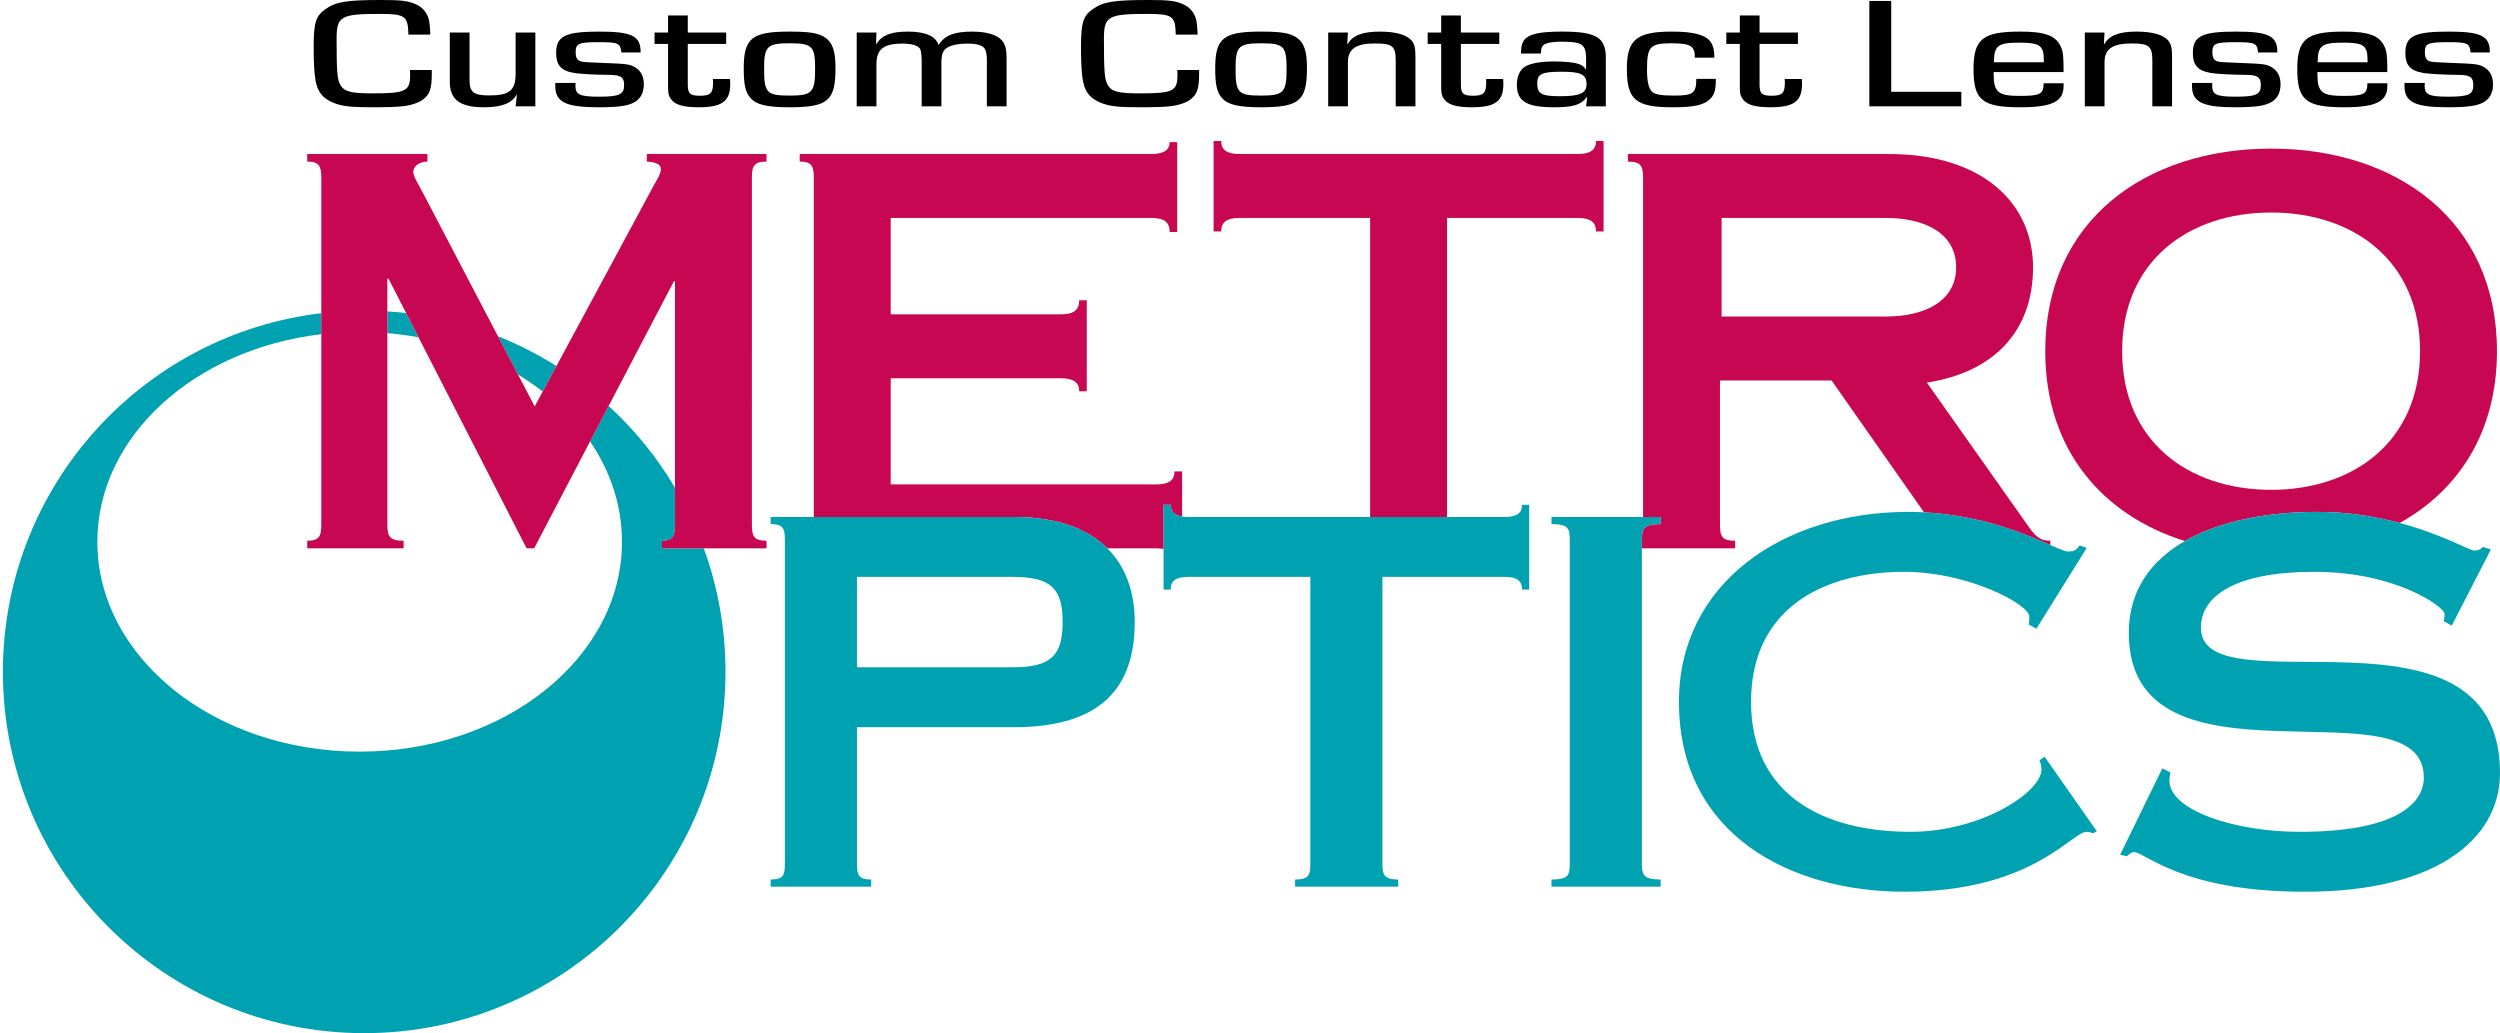 <?xml version="1.0" encoding="UTF-8"?>
<svg id="Layer_1" xmlns="http://www.w3.org/2000/svg" version="1.1" viewBox="0 0 443.072 183.106">
  <!-- Generator: Adobe Illustrator 29.5.0, SVG Export Plug-In . SVG Version: 2.1.0 Build 137)  -->
  <defs>
    <style>
      .st0 {
        fill: #00a2b2;
      }

      .st1 {
        fill: #c80752;
      }
    </style>
  </defs>
  <path class="st0" d="M71.972,55.484c-1.099-.127-2.205-.227-3.32-.297v3.853c1.877.158,3.718.413,5.522.744l-2.202-4.3Z"/>
  <path class="st0" d="M91.804,66.377c1.538.933,2.998,1.943,4.377,3.019l2.438-4.525c-3.268-2.059-6.734-3.827-10.365-5.276l3.549,6.782Z"/>
  <path class="st0" d="M117.32,97.18v-1.344c1.92,0,2.304-.768,2.304-2.88v-6.535c-3.201-5.387-7.164-10.265-11.749-14.482l-3.297,6.3c3.603,5.283,5.652,11.342,5.652,17.783,0,20.54-20.814,37.191-46.488,37.191s-46.487-16.651-46.487-37.191c0-18.69,17.237-34.156,39.686-36.79v-3.726C25.165,59.27.514,86.286.514,119.074c0,35.364,28.669,64.032,64.032,64.032s64.032-28.668,64.032-64.032c0-7.69-1.359-15.063-3.844-21.894h-7.414Z"/>
  <path class="st1" d="M207.48,89.463c0,1.179.617,1.867,2.022,2.08v-7.994h-1.344c0,1.536-.96,2.304-3.264,2.304h-47.037v-18.815h30.142c2.304,0,3.264.768,3.264,2.304h1.344v-16.127h-1.344c0,1.728-.96,2.496-3.264,2.496h-30.142v-17.086h46.173c2.304,0,3.264.768,3.264,2.496h1.344v-15.935h-1.344c0,1.344-.96,2.112-3.264,2.112h-62.299v1.344c2.112,0,2.496.768,2.496,2.88v60.102h35.462c7.478,0,12.994,2.007,16.563,5.558h8.643c.51,0,.943.044,1.325.117v-7.834h1.26Z"/>
  <path class="st1" d="M256.458,38.624h23.134c2.304,0,3.264.768,3.264,2.4h1.344v-16.031h-1.344c0,1.536-.96,2.304-3.264,2.304h-59.899c-2.304,0-3.264-.768-3.264-2.304h-1.344v16.031h1.344c0-1.632.96-2.4,3.264-2.4h23.134v52.998h13.632v-52.998Z"/>
  <path class="st1" d="M363.386,95.836c-2.016,0-2.783-.96-4.128-2.88l-17.759-25.15c11.808-1.824,18.815-9.024,18.815-20.446,0-11.232-8.832-20.062-25.534-20.062h-46.269v1.344c2.304,0,2.688.768,2.688,2.88v60.102h3.117v1.26c-2.88,0-3.329.72-3.329,2.7v1.598h16.53v-1.344c-2.303,0-2.688-.768-2.688-2.88v-25.534h19.775l16.39,23.378c10.375.552,18.208,3.974,22.39,5.798v-.762ZM305.118,56.095v-17.471h29.086c6.912,0,12.479,2.688,12.479,8.735s-5.566,8.735-12.479,8.735h-29.086Z"/>
  <path class="st1" d="M425.3,92.686c10.425-5.796,17.235-16.106,17.235-30.447,0-23.23-17.855-35.901-40.029-35.901s-40.029,12.671-40.029,35.901c0,17.549,10.193,29.067,24.737,33.654,6.186-3.553,14.625-5.17,23.46-5.17,5.539,0,10.489.857,14.626,1.963ZM376.108,62.238c0-16.031,11.808-24.574,26.398-24.574s26.398,8.543,26.398,24.574-11.807,24.574-26.398,24.574-26.398-8.543-26.398-24.574Z"/>
  <path class="st0" d="M179.689,91.622h-43.108v1.26c2.16,0,2.52.72,2.52,2.7v57.598c0,1.98-.36,2.699-2.52,2.699v1.26h17.819v-1.26c-2.16,0-2.52-.72-2.52-2.699v-24.3h27.809c15.659,0,21.419-7.199,21.419-18.629,0-5.419-1.639-9.871-4.856-13.072-3.569-3.55-9.085-5.558-16.563-5.558ZM179.508,118.261h-27.629v-16.02h27.629c6.84,0,8.82,2.16,8.82,8.01s-1.98,8.01-8.82,8.01Z"/>
  <path class="st0" d="M266.697,91.622h-56.158c-.391,0-.727-.032-1.038-.079-1.405-.214-2.022-.902-2.022-2.08h-1.26v15.029h1.26c0-1.53.9-2.25,3.06-2.25h21.689v50.938c0,1.98-.36,2.699-2.7,2.699v1.26h18.27v-1.26c-2.34,0-2.79-.72-2.79-2.699v-50.938h21.689c2.16,0,3.06.72,3.06,2.25h1.26v-15.029h-1.26c0,1.439-.899,2.16-3.06,2.16Z"/>
  <path class="st0" d="M294.316,92.882v-1.26h-19.349v1.26c2.88,0,3.24.72,3.24,2.7v57.598c0,1.98-.36,2.699-3.24,2.699v1.26h19.349v-1.26c-2.88,0-3.329-.72-3.329-2.699v-57.598c0-1.98.449-2.7,3.329-2.7Z"/>
  <path class="st0" d="M361.453,134.731c.18.359.359,1.17.359,1.619,0,4.05-10.709,11.07-23.218,11.07-15.391,0-28.259-6.481-28.259-23.04s12.868-23.038,27.178-23.038c11.25,0,22.14,5.759,22.14,7.919,0,.45,0,.899-.09,1.44l1.35.72,8.909-14.31-1.26-.45c-.63.99-1.17,1.08-2.069,1.08-.483,0-1.543-.461-3.107-1.144-4.183-1.825-12.015-5.247-22.39-5.798-.93-.05-1.88-.077-2.851-.077-22.049,0-40.589,12.6-40.589,33.658,0,23.669,19.89,33.659,39.958,33.659,22.68,0,29.609-10.619,32.309-10.619.271,0,.81.09,1.081.27l.72-.36-9.27-13.229-.9.63Z"/>
  <path class="st0" d="M390.065,111.241c0-5.579,6.03-9.898,20.069-9.898,14.669,0,23.129,6.3,23.129,7.469,0,.45-.09.9-.18,1.261l1.44.809,6.93-13.499-1.44-.45c-.27.27-.449.63-1.619.63-.698,0-5.535-2.855-13.093-4.876-4.137-1.106-9.086-1.963-14.626-1.963-8.835,0-17.274,1.617-23.46,5.17-6.038,3.468-9.929,8.781-9.929,16.249,0,29.879,52.288,8.01,52.288,25.648,0,4.951-5.58,9.631-21.96,9.631-11.518,0-23.129-3.78-23.129-9.09,0-.721.18-1.08.18-1.44l-1.44-.72-7.47,15.299,1.17.271c.45-.271.721-.721,1.261-.721,2.069,0,8.369,7.021,30.328,7.021,23.039,0,34.559-9.18,34.559-21.059,0-32.578-53.008-10.979-53.008-25.739Z"/>
  <path class="st1" d="M114.633,28.641c1.632.096,2.496.48,2.496,1.344,0,.672-.576,1.728-1.056,2.496l-17.453,32.39-2.438,4.525-1.419,2.634-2.958-5.653-3.549-6.782-12.883-24.619c-1.44-2.784-2.112-3.647-2.112-4.512,0-1.152,1.248-1.824,2.496-1.824v-1.344h-21.31v1.344c2.112,0,2.496.768,2.496,2.88v61.435c0,2.112-.384,2.88-2.496,2.88v1.344h17.087v-1.344c-2.496,0-2.879-.768-2.879-2.88v-43.581h.192l3.128,6.109,2.202,4.3,19.148,37.395h1.344l9.912-18.941,3.297-6.3,11.557-22.084h.192v43.101c0,2.112-.384,2.88-2.304,2.88v1.344h18.527v-1.344c-2.208,0-2.592-.768-2.592-2.88V31.521c0-2.112.384-2.88,2.592-2.88v-1.344h-21.214v1.344Z"/>
  <path d="M59.199,18.256c1.52.588,3.002.756,6.801.756,2.546,0,4.597-.056,5.509-.196,1.444-.168,2.812-.644,3.533-1.232,1.14-.896,1.482-1.904,1.482-4.536v-.644h-3.876c.038.42.038.644.038.896,0,2.856-.798,3.248-6.611,3.248-3.952,0-5.091-.308-5.775-1.54-.532-.98-.646-2.268-.646-8.176,0-3.92.76-4.368,7.561-4.368,4.597,0,5.091.336,5.168,3.668h3.875c-.038-1.176-.076-1.512-.152-2.1-.19-1.512-1.064-2.716-2.47-3.304C72.307.14,71.091,0,67.595,0,61.403,0,59.541.308,57.717,1.596c-1.748,1.204-2.128,2.408-2.128,6.776,0,1.848.076,4.032.228,5.152.266,2.548,1.254,3.92,3.382,4.732Z"/>
  <path d="M85.759,19.012c3.116,0,4.863-.672,5.775-2.184l.076.028-.228,1.988h3.496V5.768h-3.496v7.308c0,2.94-1.102,3.836-4.635,3.836-2.85,0-3.534-.56-3.534-2.8V5.768h-3.496v8.736c0,3.164,1.824,4.508,6.041,4.508Z"/>
  <path d="M106.05,19.012c3.647,0,5.357-.252,6.535-.98.988-.616,1.52-1.68,1.52-3.08s-.532-2.436-1.558-3.024c-.95-.56-1.406-.616-5.889-.784q-3.154-.112-3.572-.224c-.76-.168-1.064-.644-1.064-1.652,0-1.568.532-1.792,4.065-1.792s3.876.169,4.028,1.82h3.419c.038-2.912-1.52-3.696-7.295-3.696-6.079,0-7.675.784-7.675,3.808,0,2.072.836,3.08,2.926,3.472,1.064.224,3.724.364,6.573.392,2.014.028,2.545.42,2.545,1.82,0,1.652-.836,2.044-4.445,2.044-3.419,0-4.179-.364-4.179-1.932,0-.084,0-.308.038-.504h-3.609v.56c0,2.828,1.862,3.752,7.637,3.752Z"/>
  <path d="M118.399,15.26c0,1.176.076,1.624.38,2.1.684,1.176,2.166,1.652,5.053,1.652,4.142,0,5.585-1.064,5.585-4.116,0-.112,0-.532-.038-.896h-3.04c.038.308.038.42.038.616,0,1.904-.456,2.352-2.356,2.352-1.71,0-2.127-.392-2.127-1.96v-7.224h6.801v-2.016h-6.801v-3.024h-3.496v3.024h-2.394v2.016h2.394v7.476Z"/>
  <path d="M139.905,19.012c6.839,0,8.169-1.148,8.169-6.972,0-3.052-.532-4.536-1.9-5.432-1.178-.756-2.697-1.008-6.307-1.008-6.611,0-8.055,1.176-8.055,6.496,0,2.968.304,4.284,1.216,5.292,1.026,1.176,2.926,1.624,6.877,1.624ZM139.943,7.672c4.027,0,4.521.504,4.521,4.536,0,4.172-.532,4.732-4.483,4.732-4.104,0-4.56-.476-4.56-4.76,0-3.976.532-4.508,4.521-4.508Z"/>
  <path d="M155.332,11.34c0-2.604,1.254-3.612,4.597-3.612,1.634,0,2.698.308,3.116.896q.228.336.304,1.904v8.316h3.496v-7.616c0-1.065.114-1.764.418-2.212.494-.812,2.052-1.288,4.217-1.288,1.634,0,2.622.28,3.04.896.228.336.38,1.12.38,1.876v8.344h3.495v-8.596c0-1.484-.228-2.38-.798-3.052-.874-1.036-2.735-1.596-5.357-1.596-3.078,0-4.826.672-5.851,2.324h-.076c-.494-1.54-2.356-2.324-5.396-2.324-3.002,0-4.597.616-5.585,2.184l-.076-.028.076-1.988h-3.496v13.076h3.496v-7.504Z"/>
  <path d="M195.192,18.256c1.52.588,3.002.756,6.801.756,2.546,0,4.597-.056,5.509-.196,1.444-.168,2.812-.644,3.533-1.232,1.14-.896,1.482-1.904,1.482-4.536v-.644h-3.876c.038.42.038.644.038.896,0,2.856-.798,3.248-6.611,3.248-3.952,0-5.091-.308-5.775-1.54-.532-.98-.646-2.268-.646-8.176,0-3.92.76-4.368,7.561-4.368,4.597,0,5.091.336,5.168,3.668h3.875c-.038-1.176-.076-1.512-.152-2.1-.19-1.512-1.064-2.716-2.47-3.304C208.3.14,207.084,0,203.589,0,197.396,0,195.534.308,193.71,1.596c-1.748,1.204-2.128,2.408-2.128,6.776,0,1.848.076,4.032.228,5.152.266,2.548,1.254,3.92,3.382,4.732Z"/>
  <path d="M223.462,19.012c6.839,0,8.169-1.148,8.169-6.972,0-3.052-.532-4.536-1.9-5.432-1.178-.756-2.697-1.008-6.307-1.008-6.611,0-8.055,1.176-8.055,6.496,0,2.968.304,4.284,1.216,5.292,1.026,1.176,2.926,1.624,6.877,1.624ZM223.5,7.672c4.027,0,4.521.504,4.521,4.536,0,4.172-.532,4.732-4.483,4.732-4.104,0-4.56-.476-4.56-4.76,0-3.976.532-4.508,4.521-4.508Z"/>
  <path d="M238.89,11.032c0-2.352,1.406-3.332,4.787-3.332,3.116,0,3.686.476,3.686,3.052v8.092h3.495v-8.708c0-1.596-.151-2.268-.607-2.856-.874-1.12-2.85-1.68-5.737-1.68-3.039,0-4.825.7-5.661,2.212l-.076-.028.114-2.016h-3.496v13.076h3.496v-7.812Z"/>
  <path d="M255.419,15.26c0,1.176.076,1.624.38,2.1.684,1.176,2.166,1.652,5.054,1.652,4.141,0,5.585-1.064,5.585-4.116,0-.112,0-.532-.038-.896h-3.04c.038.308.038.42.038.616,0,1.904-.455,2.352-2.356,2.352-1.71,0-2.128-.392-2.128-1.96v-7.224h6.802v-2.016h-6.802v-3.024h-3.495v3.024h-2.394v2.016h2.394v7.476Z"/>
  <path d="M281.029,12.292c-.342-.532-.684-.784-1.254-.952-.95-.308-2.432-.448-4.293-.448-2.394,0-4.104.308-5.13.868-.949.532-1.52,1.764-1.52,3.248,0,2.94,1.71,4.004,6.573,4.004,3.419,0,4.787-.42,5.814-1.792l.075.028-.19,1.596h3.495v-8.596c0-3.612-1.71-4.648-7.713-4.648-3.875,0-5.774.392-6.648,1.372-.494.588-.646,1.204-.685,2.52h3.534c.038-.532.075-.868.113-.98.267-.812,1.254-1.12,3.8-1.12,3.42,0,4.104.532,4.104,3.052v1.848h-.076ZM281.181,14.924c0,1.596-1.14,2.128-4.674,2.128-3.344,0-4.065-.42-4.065-2.324,0-1.623.836-2.016,4.294-2.016s4.445.476,4.445,2.212Z"/>
  <path d="M296.456,19.012c3.913,0,5.661-.42,6.725-1.568.685-.728.912-1.54.912-3.472h-3.457c0,2.548-.57,2.968-3.914,2.968-2.356,0-3.457-.196-3.951-.7-.607-.616-.874-1.876-.874-3.892,0-4.088.532-4.676,4.332-4.676,3.419,0,4.179.476,4.141,2.548h3.458c0-1.288-.152-1.96-.532-2.604-.836-1.4-2.964-2.016-6.953-2.016-6.307,0-8.017,1.428-8.017,6.608,0,5.488,1.558,6.804,8.131,6.804Z"/>
  <path d="M308.35,15.26c0,1.176.076,1.624.38,2.1.684,1.176,2.166,1.652,5.054,1.652,4.141,0,5.585-1.064,5.585-4.116,0-.112,0-.532-.038-.896h-3.039c.037.308.037.42.037.616,0,1.904-.455,2.352-2.356,2.352-1.71,0-2.128-.392-2.128-1.96v-7.224h6.802v-2.016h-6.802v-3.024h-3.495v3.024h-2.394v2.016h2.394v7.476Z"/>
  <polygon points="347.601 16.268 335.177 16.268 335.177 .168 331.301 .168 331.301 18.844 347.601 18.844 347.601 16.268"/>
  <path d="M358.088,19.012c5.585,0,7.637-1.008,7.637-3.752v-.504h-3.534c0,1.932-.569,2.24-4.293,2.24-3.762,0-4.56-.672-4.56-3.836v-.392h12.387c0-2.828-.076-3.556-.494-4.508-.912-1.96-2.773-2.66-7.219-2.66-6.611,0-8.245,1.316-8.245,6.636,0,5.516,1.52,6.776,8.321,6.776ZM357.936,7.56c2.546,0,3.533.28,3.951,1.12.266.504.304.672.342,2.352h-8.852c.038-2.968.684-3.472,4.56-3.472Z"/>
  <path d="M372.984,11.032c0-2.352,1.406-3.332,4.787-3.332,3.116,0,3.686.476,3.686,3.052v8.092h3.495v-8.708c0-1.596-.151-2.268-.607-2.856-.874-1.12-2.85-1.68-5.737-1.68-3.039,0-4.825.7-5.661,2.212l-.076-.028.114-2.016h-3.495v13.076h3.495v-7.812Z"/>
  <path d="M396.124,19.012c3.647,0,5.357-.252,6.535-.98.987-.616,1.52-1.68,1.52-3.08s-.532-2.436-1.558-3.024c-.95-.56-1.406-.616-5.89-.784q-3.153-.112-3.571-.224c-.76-.168-1.063-.644-1.063-1.652,0-1.568.531-1.792,4.065-1.792s3.875.169,4.027,1.82h3.419c.038-2.912-1.52-3.696-7.295-3.696-6.079,0-7.675.784-7.675,3.808,0,2.072.836,3.08,2.926,3.472,1.063.224,3.724.364,6.573.392,2.014.028,2.546.42,2.546,1.82,0,1.652-.836,2.044-4.445,2.044-3.42,0-4.18-.364-4.18-1.932,0-.084,0-.308.038-.504h-3.609v.56c0,2.828,1.861,3.752,7.637,3.752Z"/>
  <path d="M415.465,19.012c5.585,0,7.637-1.008,7.637-3.752v-.504h-3.534c0,1.932-.569,2.24-4.293,2.24-3.762,0-4.56-.672-4.56-3.836v-.392h12.387c0-2.828-.076-3.556-.494-4.508-.912-1.96-2.773-2.66-7.219-2.66-6.611,0-8.245,1.316-8.245,6.636,0,5.516,1.52,6.776,8.321,6.776ZM415.313,7.56c2.546,0,3.533.28,3.951,1.12.266.504.304.672.342,2.352h-8.852c.038-2.968.684-3.472,4.56-3.472Z"/>
  <path d="M433.781,19.012c3.647,0,5.357-.252,6.535-.98.987-.616,1.52-1.68,1.52-3.08s-.532-2.436-1.558-3.024c-.95-.56-1.406-.616-5.89-.784q-3.153-.112-3.571-.224c-.76-.168-1.063-.644-1.063-1.652,0-1.568.531-1.792,4.065-1.792s3.875.169,4.027,1.82h3.419c.038-2.912-1.52-3.696-7.295-3.696-6.079,0-7.675.784-7.675,3.808,0,2.072.836,3.08,2.926,3.472,1.063.224,3.724.364,6.573.392,2.014.028,2.546.42,2.546,1.82,0,1.652-.836,2.044-4.445,2.044-3.42,0-4.18-.364-4.18-1.932,0-.084,0-.308.038-.504h-3.609v.56c0,2.828,1.861,3.752,7.637,3.752Z"/>
</svg>